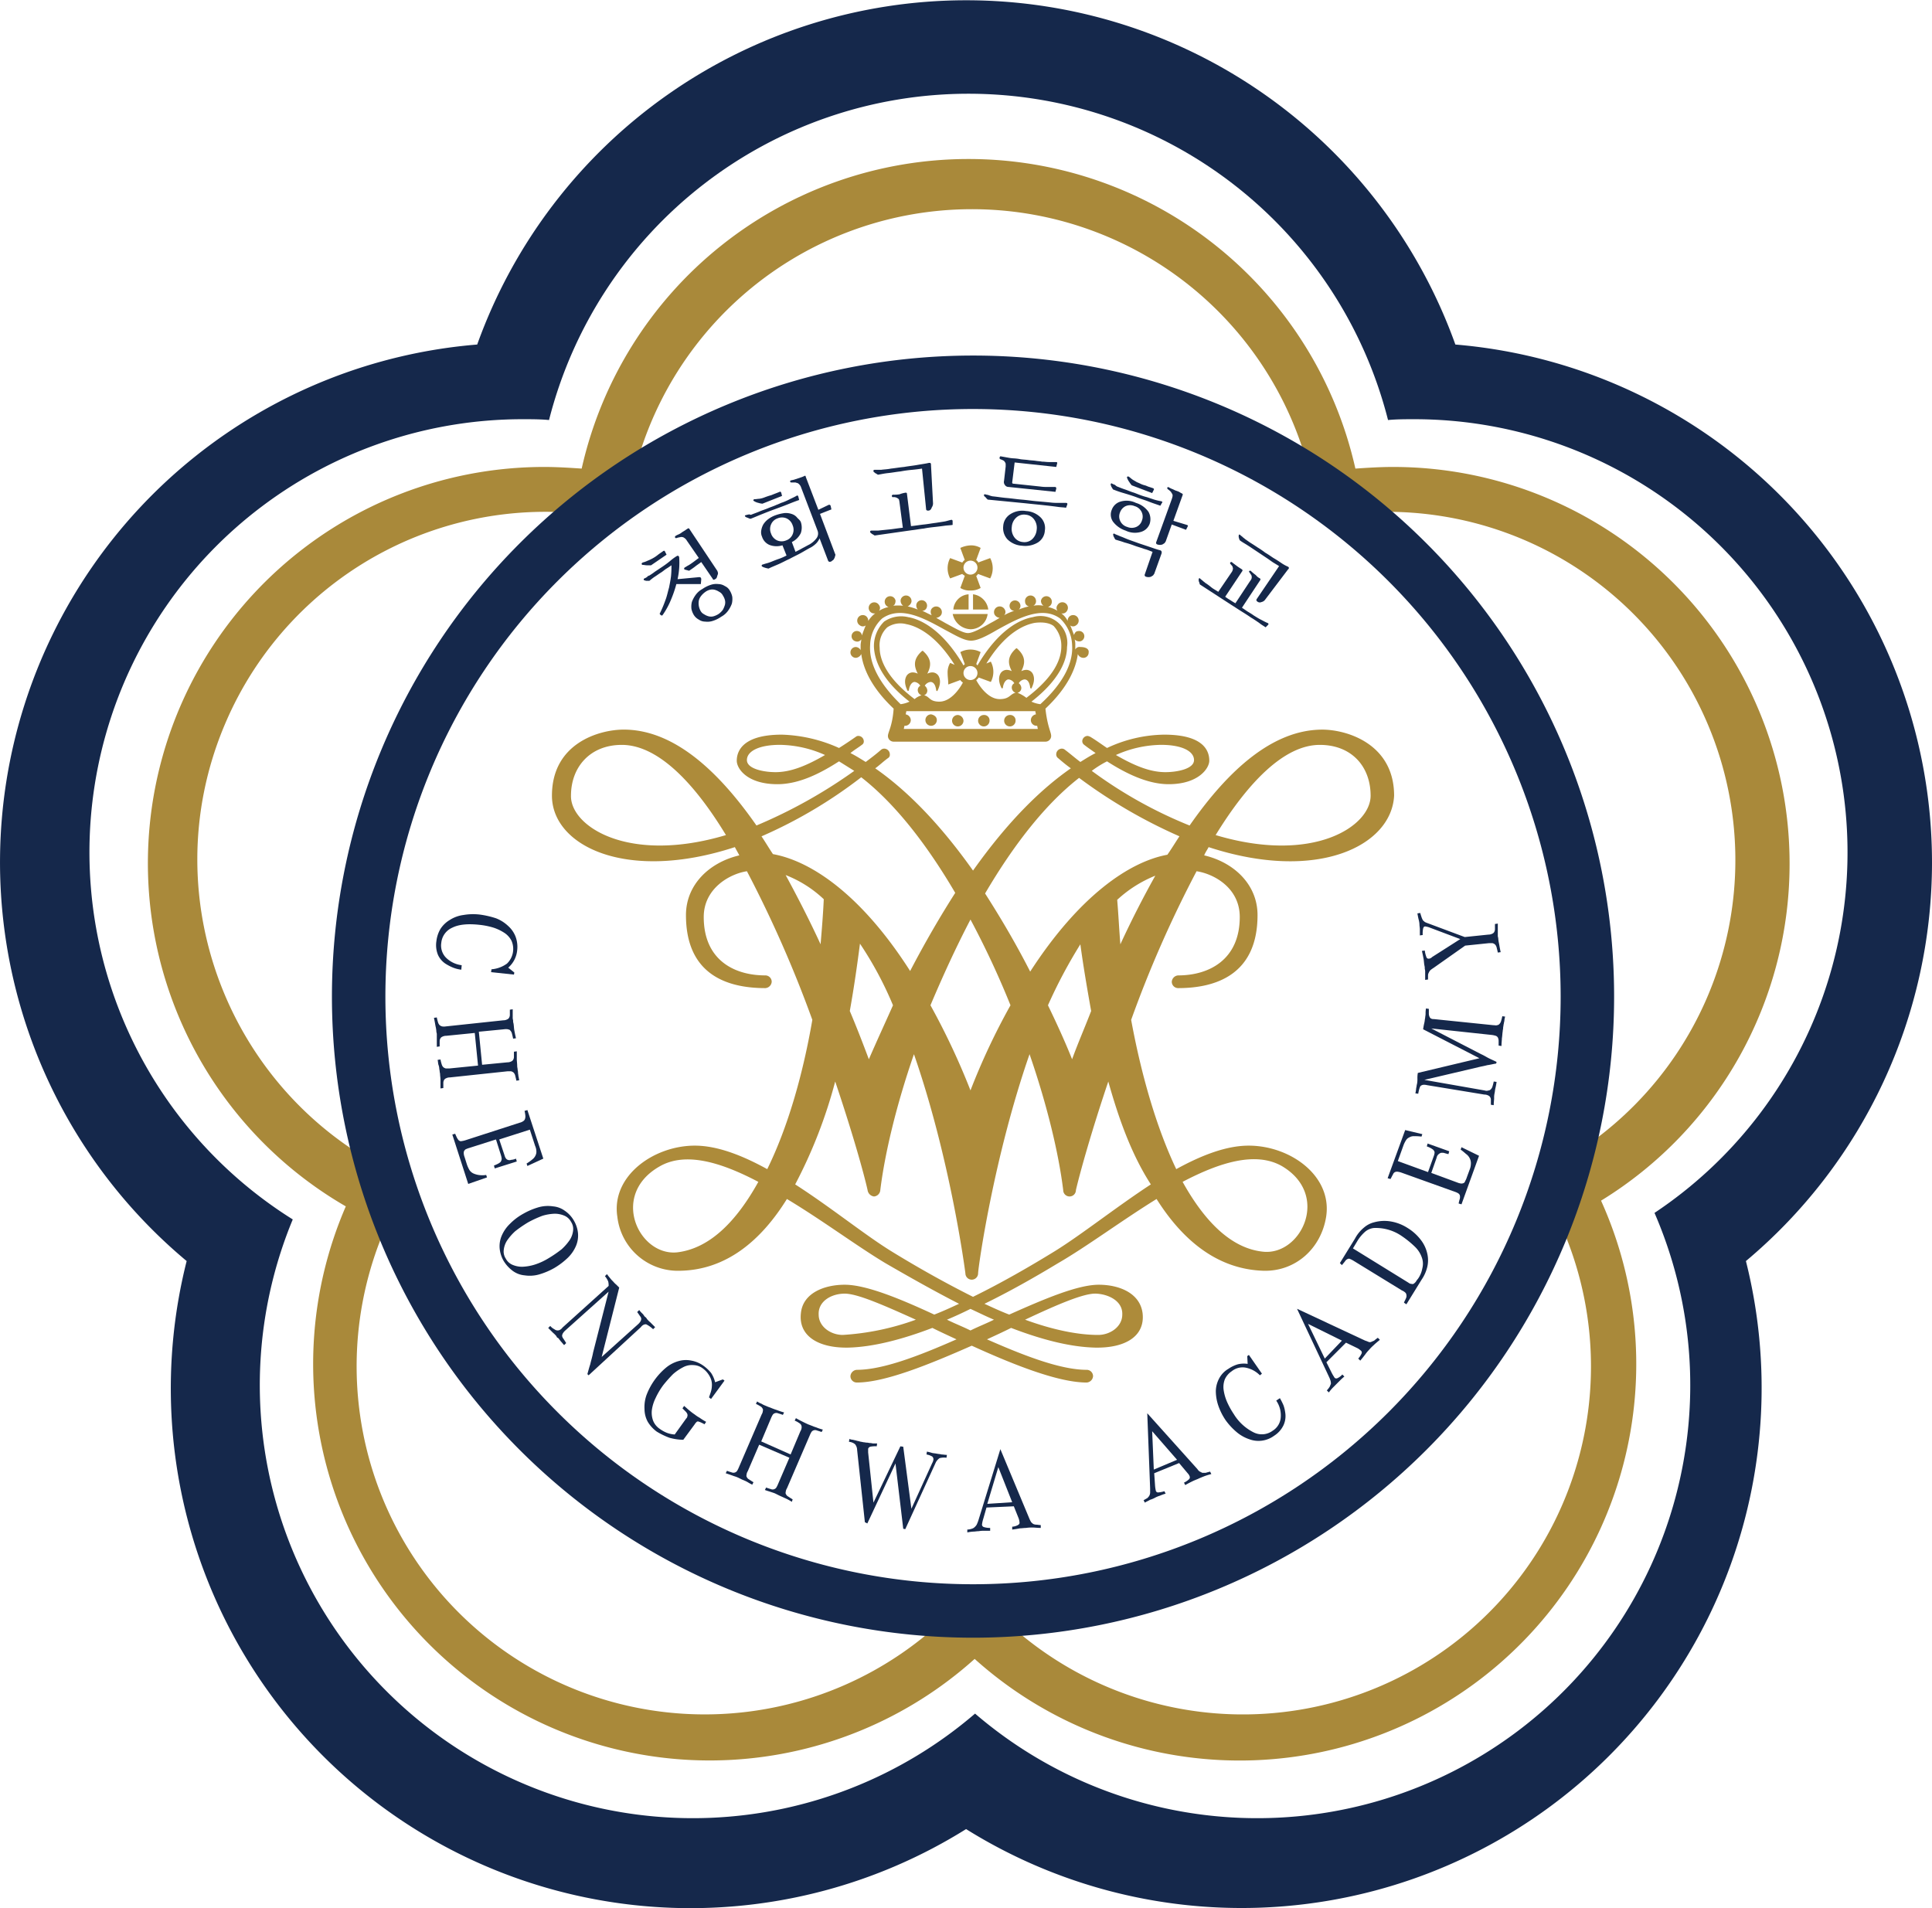 <svg xmlns="http://www.w3.org/2000/svg" xmlns:xlink="http://www.w3.org/1999/xlink" viewBox="0 0 473.441 467.61"><defs><clipPath id="clip-path"><rect x="135.251" y="133.655" width="206.379" height="205.151" style="fill:none"/></clipPath></defs><g id="레이어_2" data-name="레이어 2"><g id="레이어_1-2" data-name="레이어 1"><path d="M473.441,211.331a127.39,127.39,0,0,0-116.8-126.9,127.313,127.313,0,0,0-239.7,0,127.289,127.289,0,0,0-71.2,224.6,127.359,127.359,0,0,0,191,139.2,127.452,127.452,0,0,0,191.1-139.2A127.459,127.459,0,0,0,473.441,211.331Zm-68,85.9a106.109,106.109,0,0,1-166.5,122.7,106.121,106.121,0,0,1-167.2-121.1,106.136,106.136,0,0,1,56.3-196.1c2.2,0,4.4,0,6.5.2a106.062,106.062,0,0,1,205.6,0c2.1-.2,4.3-.2,6.5-.2a106.155,106.155,0,0,1,58.8,194.5Z" style="fill:#15284b;fill-rule:evenodd"/><path d="M438.541,211.631a97.156,97.156,0,0,0-97.1-97.2h-.1c-3.1,0-6.2.2-9.2.4a97.163,97.163,0,0,0-189.6,0c-3-.2-6.1-.4-9.1-.4a97.124,97.124,0,0,0-48.7,181.2,97.168,97.168,0,0,0,154.1,110.9,97.172,97.172,0,0,0,153.5-112.3,96.8,96.8,0,0,0,46.2-82.6Zm-62.6,76.5a85.287,85.287,0,0,1-137.3,100.8,85.3,85.3,0,0,1-138.1-99.6c-43.5-18.5-63.8-68.6-45.4-111.9a85.246,85.246,0,0,1,98.2-49.7,85.29,85.29,0,0,1,169.6-.6,85.341,85.341,0,0,1,53,161Z" style="fill:#a9893a;fill-rule:evenodd"/><path d="M395.541,244.231a157.1,157.1,0,1,1-157.1-157.1h0A157.054,157.054,0,0,1,395.541,244.231Zm-157.1-144a144,144,0,1,0,144,144A144.037,144.037,0,0,0,238.441,100.231Z" style="fill:#15284b;fill-rule:evenodd"/><g style="isolation:isolate"><path d="M159.541,138.531h-1c-.4,0-.7-.1-1-.1a.265.265,0,0,1-.3-.3q0-.15.3-.3a4.875,4.875,0,0,0,1.1-.4,9.744,9.744,0,0,0,1.1-.5,8.049,8.049,0,0,0,1.4-.9c.5-.4,1-.7,1.4-1,.2-.1.3-.1.4.1l.4.8Zm-.4,2.5c.3-.2.8-.5,1.3-.9l1.8-1.2a23.069,23.069,0,0,0,1.9-1.4,13.277,13.277,0,0,1,1.6-1.2c.2-.1.3-.2.5-.1a.52.52,0,0,1,.2.4,18.7,18.7,0,0,1-.4,5.3l5.3-.5c.4,0,.5.2.5.6l-.1,1.1h-6a28.444,28.444,0,0,1-1.3,3.8,18.989,18.989,0,0,1-2,3.7c-.1.1-.1.2-.2.2a.367.367,0,0,1-.3-.1c-.1,0-.1-.1-.2-.2a.187.187,0,0,1,0-.3,28.8,28.8,0,0,0,1.3-3.1c.4-1,.6-2.1.9-3.1.2-1,.4-2,.5-2.9a23.484,23.484,0,0,0,.1-2.6c-.3.2-.7.5-1.2.8s-.9.7-1.4,1-1,.7-1.5,1a14.7,14.7,0,0,0-1.3,1h-.6a.749.749,0,0,1-.5-.1c-.2,0-.3-.1-.3-.2s0-.2.2-.3a2.506,2.506,0,0,0,.7-.4C158.641,141.231,158.841,141.131,159.141,141.031Zm16.6-1.2c.1.1.1.3.2.5a1.268,1.268,0,0,1-.1.6c-.1.2-.1.4-.2.6a.781.781,0,0,1-.4.4c-.3.2-.5.2-.6-.1l-2.8-4.1c-.5.4-1,.7-1.5,1.1s-1,.7-1.4,1a.749.749,0,0,1-.5-.1c-.2,0-.3-.1-.5-.1-.2-.1-.3-.1-.3-.3,0-.1.1-.2.2-.3a2.186,2.186,0,0,0,.5-.3,5.736,5.736,0,0,0,.7-.4c.3-.2.6-.4,1-.7l1.2-.9-2.9-4.2a2.042,2.042,0,0,0-1-.9c-.2,0-.4-.1-.6,0a5.073,5.073,0,0,0-.9.2c-.2.1-.4,0-.4-.1-.1-.2,0-.3.1-.4a5.938,5.938,0,0,1,.8-.4,3.508,3.508,0,0,0,.8-.5c.3-.2.5-.3.8-.5a6.125,6.125,0,0,1,.6-.4.247.247,0,0,1,.4.1Zm3.1,4.9a4.714,4.714,0,0,1,.6,1.5,4.879,4.879,0,0,1-.1,1.7,7,7,0,0,1-.9,1.7,4.978,4.978,0,0,1-1.7,1.5,7.454,7.454,0,0,1-2,1,4.133,4.133,0,0,1-1.9.2,2.767,2.767,0,0,1-1.6-.5,3.179,3.179,0,0,1-1.2-1.1,4.714,4.714,0,0,1-.6-1.5,4.879,4.879,0,0,1,.1-1.7,7,7,0,0,1,.9-1.7,4.978,4.978,0,0,1,1.7-1.5,7.454,7.454,0,0,1,2-1,4.269,4.269,0,0,1,1.9-.2,3.022,3.022,0,0,1,1.6.5A2.545,2.545,0,0,1,178.841,144.731Zm-7.2,4.9a1.962,1.962,0,0,0,.9.9,3.7,3.7,0,0,0,1.1.5,2.437,2.437,0,0,0,1.2,0,4.878,4.878,0,0,0,1.3-.6,4.741,4.741,0,0,0,1-1,6.117,6.117,0,0,0,.5-1.2,2.437,2.437,0,0,0,0-1.2,3.7,3.7,0,0,0-.5-1.1,1.962,1.962,0,0,0-.9-.9,3.7,3.7,0,0,0-1.1-.5,2.438,2.438,0,0,0-1.2,0,3.379,3.379,0,0,0-1.2.6,4.741,4.741,0,0,0-1,1,2.7,2.7,0,0,0-.5,1.1,3.847,3.847,0,0,0,.4,2.4Z" style="fill:#15284b"/></g><g style="isolation:isolate"><path d="M184.341,126.031c.5-.2,1.1-.4,1.8-.7s1.4-.5,2.1-.8,1.4-.5,2-.8c.6-.2,1.1-.5,1.5-.6a14.167,14.167,0,0,0,1.8-.8c.6-.3,1.1-.5,1.6-.8.3-.2.4-.1.5.2l.2.8c-.9.3-1.9.7-2.9,1.1s-2.1.8-3.2,1.2-2.1.8-3.1,1.2-1.9.8-2.7,1.1a1.421,1.421,0,0,1-.6-.2c-.2-.1-.4-.1-.5-.2q-.3-.15-.3-.3c0-.1.1-.2.3-.2.2-.1.5-.1.8-.2C183.841,126.231,184.141,126.131,184.341,126.031Zm2.5-2.6a4.4,4.4,0,0,1-1-.2,3,3,0,0,1-1-.4c-.2-.1-.3-.2-.2-.3,0-.1.1-.2.3-.2.4,0,.8-.1,1.1-.1a5.274,5.274,0,0,0,1.2-.3,18.879,18.879,0,0,1,1.8-.6c.7-.3,1.3-.5,2-.8.2-.1.3,0,.4.2l.2.8Zm9.4,4.5a4.162,4.162,0,0,1,0,2.7,4.676,4.676,0,0,1-2.2,2.2l.9,2.4c.6-.3,1.2-.6,1.7-.9.6-.3,1.1-.6,1.7-.9a5.713,5.713,0,0,0,1.8-1.6,1.944,1.944,0,0,0,.2-1.8l-4-10.5a1.971,1.971,0,0,0-.8-1.1c-.2-.1-.4-.1-.6-.2h-.9c-.2,0-.4,0-.4-.2s0-.3.2-.3c.3-.1.5-.1.8-.2l.9-.3.9-.3a4.875,4.875,0,0,0,.7-.3c.2-.1.3,0,.3.2l3.1,8.1,2.5-1.2a.365.365,0,0,1,.5.2l.2.9-2.8,1.1,3.7,9.8a.446.446,0,0,1,0,.5,1.421,1.421,0,0,1-.2.6,1,1,0,0,1-.4.5c-.2.1-.3.3-.5.3a.445.445,0,0,1-.6-.2l-2.1-5.5a4.184,4.184,0,0,1-.8,1.2,6.42,6.42,0,0,1-1.3,1c-.8.4-1.6.9-2.5,1.4s-1.8.9-2.7,1.4c-.9.4-1.8.9-2.7,1.3s-1.7.7-2.5,1.1a5.732,5.732,0,0,1-1.4-.4q-.3-.15-.3-.3a.319.319,0,0,1,.3-.3c.3-.1.6-.2,1-.3a12.129,12.129,0,0,0,1.4-.5c.5-.2,1-.4,1.6-.6a14.167,14.167,0,0,0,1.8-.8l-1-2.5a4.854,4.854,0,0,1-3.2-.1,3.238,3.238,0,0,1-1.8-2,2.622,2.622,0,0,1-.2-1.5,4.424,4.424,0,0,1,.5-1.5,4.894,4.894,0,0,1,1.2-1.3,6.737,6.737,0,0,1,1.9-1,10.433,10.433,0,0,1,2.1-.5,4.416,4.416,0,0,1,1.7.2,2.871,2.871,0,0,1,1.3.8C195.541,127.131,196.041,127.431,196.241,127.931Zm-7.3,2.8a2.831,2.831,0,0,0,1.5,1.7,2.8,2.8,0,0,0,2.2,0,2.646,2.646,0,0,0,1.6-1.5,2.8,2.8,0,0,0,0-2.2,2.831,2.831,0,0,0-1.5-1.7,2.8,2.8,0,0,0-2.2,0,2.646,2.646,0,0,0-1.6,1.5A2.79,2.79,0,0,0,188.941,130.731Z" style="fill:#15284b"/></g><g style="isolation:isolate"><path d="M221.941,120.731c.2,0,.3.1.3.2l1,8c1.1-.1,2.2-.3,3.2-.4s2-.3,2.9-.4c.6-.1,1.3-.2,1.9-.3.7-.1,1.2-.3,1.7-.4.3-.1.5,0,.5.3v.9c-.5.1-1.1.1-1.9.2q-1.05.15-2.4.3c-.9.1-1.8.2-2.8.4-1,.1-1.9.3-2.9.4l-9.1,1.3c-.2-.1-.3-.2-.5-.3a1.38,1.38,0,0,1-.4-.3c-.2-.1-.2-.2-.2-.4,0-.1.1-.2.3-.2h1.6c.9-.1,1.9-.2,2.9-.3s2.1-.3,3.2-.4l-.8-6.1a3.536,3.536,0,0,0-.1-.6.52.52,0,0,0-.2-.4,2.186,2.186,0,0,0-.5-.3,1.719,1.719,0,0,0-.8-.1c-.1,0-.2,0-.2-.1-.1-.1-.1-.1-.1-.2s0-.1.1-.2.1-.1.2-.1a8.6,8.6,0,0,0,1.6-.1A6.579,6.579,0,0,1,221.941,120.731Zm5.5,4.4c-.3,0-.5-.1-.5-.4l-1-9.9q-.9.15-2.4.3a28.855,28.855,0,0,0-2.9.4c-1,.1-2,.3-3,.4s-1.8.3-2.5.4c-.2-.1-.3-.2-.5-.3a1.38,1.38,0,0,1-.4-.3c-.2-.1-.2-.2-.2-.4,0-.1.1-.2.3-.2h1.6c.6-.1,1.4-.1,2.4-.3,1-.1,2.1-.3,3.2-.4,1.1-.2,2.2-.3,3.3-.5s2-.3,2.8-.5c.2,0,.4,0,.4.1.1.1.1.2.1.4l.5,9.4a1.689,1.689,0,0,1-.3,1C228.141,124.931,227.841,125.131,227.441,125.131Z" style="fill:#15284b"/></g><g style="isolation:isolate"><path d="M243.241,121.631c1.1.1,2.2.3,3.4.4s2.5.3,3.7.4c1.3.1,2.5.3,3.7.4s2.3.2,3.3.3a12.75,12.75,0,0,0,2,.1h1.8c.3,0,.5.1.4.4l-.3.8c-.5-.1-1.2-.1-1.9-.2s-1.5-.2-2.4-.3-1.8-.2-2.8-.3-2-.2-2.9-.3l-9.2-.9-.4-.4c-.1-.2-.3-.3-.4-.4-.1-.2-.2-.3-.1-.4a.367.367,0,0,1,.3-.1c.2.1.5.1.8.2A5.388,5.388,0,0,0,243.241,121.631Zm4.8-3.4a.265.265,0,0,0,.3.3l6.6.7a10.283,10.283,0,0,0,1.8.1h1.7c.3,0,.4.1.4.4l-.2.8-11.5-1.2a1.05,1.05,0,0,1-.9-.5,1.163,1.163,0,0,1-.2-1l.4-3.5v-.6a.764.764,0,0,0-.2-.5.781.781,0,0,0-.4-.4,4.875,4.875,0,0,0-.7-.3c-.1,0-.1-.1-.2-.2v-.2c0-.1.1-.1.1-.2s.1-.1.2-.1c.6.1,1.1.2,1.7.3a9.971,9.971,0,0,0,1.6.2,10.4,10.4,0,0,1,1.5.2c.6.1,1.2.1,1.9.2.6.1,1.3.1,1.9.2s1.1.1,1.5.2c.6,0,1.1.1,1.7.1h1.7c.3,0,.4.1.3.4l-.2.8-10.2-1.1Zm8,11.8a3.69,3.69,0,0,1-1.7,2.9,5.977,5.977,0,0,1-3.9.8,5.508,5.508,0,0,1-3.6-1.6,4.128,4.128,0,0,1-1-3.2,3.69,3.69,0,0,1,1.7-2.9,5.431,5.431,0,0,1,3.9-.8,5.508,5.508,0,0,1,3.6,1.6A3.689,3.689,0,0,1,256.041,130.031Zm-8.1-.9a3.488,3.488,0,0,0,.6,2.5,2.845,2.845,0,0,0,2.1,1.2,2.783,2.783,0,0,0,2.3-.7,3.585,3.585,0,0,0,1.1-2.3,3.488,3.488,0,0,0-.6-2.5,2.845,2.845,0,0,0-2.1-1.2,2.783,2.783,0,0,0-2.3.7A3.36,3.36,0,0,0,247.941,129.131Z" style="fill:#15284b"/></g><g style="isolation:isolate"><path d="M274.041,119.331c.5.2,1,.4,1.6.6s1.3.5,1.9.7c.7.2,1.3.5,1.9.7a14.242,14.242,0,0,0,1.6.5l1.8.6a13.636,13.636,0,0,0,1.7.4c.3.1.4.2.2.4l-.4.7c-.8-.3-1.8-.6-2.8-1s-2.1-.7-3.1-1.1c-1.1-.4-2.1-.7-3.1-1a25.578,25.578,0,0,1-2.6-.9c-.1-.2-.2-.3-.3-.5s-.2-.3-.2-.5c-.1-.2-.1-.3,0-.4a.188.188,0,0,1,.3,0,4.875,4.875,0,0,0,.7.3A1.769,1.769,0,0,0,274.041,119.331Zm7.7,9a3.217,3.217,0,0,1-2.1,2,5.177,5.177,0,0,1-3.8-.3,6.362,6.362,0,0,1-3.1-2.2,3.008,3.008,0,0,1-.3-2.9,3.217,3.217,0,0,1,2.1-2,5.177,5.177,0,0,1,3.8.3,5.792,5.792,0,0,1,3.1,2.2A3.666,3.666,0,0,1,281.741,128.331Zm.7,6.9c-.6-.2-1.2-.5-2-.7-.8-.3-1.6-.5-2.4-.8a24.13,24.13,0,0,0-2.5-.8c-.8-.3-1.6-.5-2.2-.7a2.186,2.186,0,0,1-.3-.5c-.1-.2-.2-.3-.2-.5-.1-.2-.1-.3,0-.4a.187.187,0,0,1,.3,0,4.875,4.875,0,0,0,.7.3c.2.1.5.2.7.3.6.2,1.2.5,2,.8s1.7.6,2.5.9l2.7.9c.9.3,1.7.6,2.5.8.4.1.5.4.4.8l-1.8,5c-.1.1-.2.3-.3.4-.2.1-.3.2-.5.3a1.85,1.85,0,0,1-1.2,0,.419.419,0,0,1-.3-.6Zm-8-9.6a2.57,2.57,0,0,0,.1,2.1,2.693,2.693,0,0,0,1.7,1.4,2.8,2.8,0,0,0,2.2,0,2.505,2.505,0,0,0,1.4-1.6,2.57,2.57,0,0,0-.1-2.1,2.693,2.693,0,0,0-1.7-1.4,2.8,2.8,0,0,0-2.2,0A2.73,2.73,0,0,0,274.441,125.631Zm2.9-6.7a5.547,5.547,0,0,1-.6-.8,4.053,4.053,0,0,1-.5-.9c-.1-.2-.1-.3,0-.4s.2-.1.4,0c.3.2.6.5.9.7s.7.4,1,.6c.2.1.5.2.9.4a4.875,4.875,0,0,0,1.1.4c.4.1.7.3,1.1.4l.9.3c.2.1.3.2.2.4l-.4.8Zm12.3,2c.2.1.2.2.2.3l-2.3,6.4,3.3,1c.3.1.3.2.2.4l-.4.8-3.5-1.3-1.5,4.2c-.1.1-.2.3-.3.4-.2.1-.3.2-.5.3a1.85,1.85,0,0,1-1.2,0,.419.419,0,0,1-.3-.6l3.8-10.5c.2-.6.3-1,.1-1.3-.1-.2-.2-.3-.3-.5a4.349,4.349,0,0,0-.7-.6.4.4,0,0,1-.2-.4c.1-.2.2-.2.4-.1a5.938,5.938,0,0,0,.8.4c.3.1.6.3.9.4a6.89,6.89,0,0,1,.8.3A5.736,5.736,0,0,0,289.641,120.931Z" style="fill:#15284b"/></g><g style="isolation:isolate"><path d="M308.741,141.731c.1.1.2.2.1.4l-4.5,6.8c.5.3,1,.7,1.5,1s1,.6,1.4.9c.5.3,1.1.7,1.7,1s1.1.6,1.6.8c.3.1.4.3.2.5l-.6.6c-.4-.3-1-.6-1.6-1.1-.6-.4-1.3-.9-2-1.3-.7-.5-1.5-1-2.3-1.5s-1.7-1.1-2.5-1.6l-7.7-5c-.1-.2-.1-.4-.2-.6a1.087,1.087,0,0,1-.1-.5c0-.2,0-.3.1-.4s.2,0,.3.1c.2.2.4.3.6.5s.4.3.6.5a14.309,14.309,0,0,1,1.5,1.1c.5.4,1.1.7,1.7,1.1l3.2-4.7a1.854,1.854,0,0,0,.4-1c0-.2-.1-.3-.1-.5a7.365,7.365,0,0,0-.5-.6.31.31,0,0,1-.1-.2c0-.1,0-.2.1-.2,0-.1.1-.1.2-.1s.2,0,.2.1l1.2.9c.4.3.9.6,1.2.8.1.1.2.2.1.4l-4.2,6.3a8.342,8.342,0,0,0,1.2.8,14.8,14.8,0,0,0,1.3.8l3.5-5.3a6.125,6.125,0,0,0,.4-.6,1.3,1.3,0,0,0,0-1,5.923,5.923,0,0,1-.4-.6c-.2-.2-.2-.3-.1-.4a.3.3,0,0,1,.4,0,10.592,10.592,0,0,0,1.2,1A2.723,2.723,0,0,0,308.741,141.731Zm-.6,5.7c-.3-.2-.3-.4-.2-.6l5.5-8.1c-.3-.2-.8-.5-1.3-.8s-1-.7-1.6-1.1l-1.8-1.2-1.8-1.2c-.6-.4-1.2-.8-1.7-1.1s-1-.6-1.4-.9c-.1-.2-.2-.3-.2-.5a1.087,1.087,0,0,1-.1-.5c0-.2,0-.3.1-.4s.2,0,.3.1c.2.2.4.3.6.5s.4.3.6.5c.3.2.7.5,1.3.9.5.3,1.1.7,1.7,1.1a21.414,21.414,0,0,1,1.9,1.3c.7.4,1.4.9,2,1.3.7.4,1.3.8,1.9,1.2a8.938,8.938,0,0,0,1.6.9q.3.15.3.3a.4.4,0,0,1-.2.4l-5.6,7.4a1.456,1.456,0,0,1-.9.6A.92.92,0,0,1,308.141,147.431Z" style="fill:#15284b"/></g><g style="isolation:isolate"><path d="M113.041,237.631a8.3,8.3,0,0,1-2-.5,11.938,11.938,0,0,1-1.6-.8,5.122,5.122,0,0,1-2.1-2.3,6.3,6.3,0,0,1-.4-3.4,7.611,7.611,0,0,1,1-3,6.935,6.935,0,0,1,2.3-2.2,8.093,8.093,0,0,1,3.3-1.2,13.911,13.911,0,0,1,4.1-.1,22.291,22.291,0,0,1,3.9.9,9.067,9.067,0,0,1,3,1.9,6.765,6.765,0,0,1,1.8,2.6,7.168,7.168,0,0,1,.4,3.3,6.439,6.439,0,0,1-2.2,4.3l1.5,1.2-.1.5-5.6-.6.1-.7a7.39,7.39,0,0,0,3.8-1.4,4.986,4.986,0,0,0,1.1-5.6,5.1,5.1,0,0,0-1.7-1.9,11.256,11.256,0,0,0-2.7-1.3,18.069,18.069,0,0,0-3.5-.7c-2.8-.3-5-.1-6.6.7a4.52,4.52,0,0,0-2.7,3.7,4.26,4.26,0,0,0,1.1,3.6,6.556,6.556,0,0,0,3.9,1.9Z" style="fill:#15284b"/></g><g style="isolation:isolate"><path d="M118.141,260.931l6.2-.6a2,2,0,0,0,.9-.2,1,1,0,0,0,.5-.4,1.445,1.445,0,0,0,.2-.7v-1.3l.7-.1v1.9c0,.5.1,1.1.1,1.7,0,.3.1.6.1.8s.1.5.1.8.1.6.1.9c.1.3.1.6.2,1l-.7.1c-.1-.5-.2-.9-.3-1.3a1.612,1.612,0,0,0-.4-.7,1.628,1.628,0,0,0-.6-.3h-.9l-14.1,1.5a2,2,0,0,0-.9.2,1,1,0,0,0-.5.4,1.445,1.445,0,0,0-.2.7v1.3l-.7.1v-2.1c0-.5-.1-1-.1-1.4,0-.2-.1-.5-.1-.7s-.1-.5-.1-.7a2.92,2.92,0,0,0-.2-.9c-.1-.3-.1-.8-.2-1.2l.7-.1a10.378,10.378,0,0,0,.3,1.2,1.612,1.612,0,0,0,.4.7,1.628,1.628,0,0,0,.6.3h.9l7-.7-.8-8-7,.7a2,2,0,0,0-.9.2,1,1,0,0,0-.5.4,1.445,1.445,0,0,0-.2.7v1.3l-.7.1v-2.9a1.7,1.7,0,0,0-.1-.7,6.753,6.753,0,0,0-.2-1.4c-.1-.5-.2-1.2-.4-2.1l.7-.1a10.378,10.378,0,0,0,.3,1.2,1.612,1.612,0,0,0,.4.7,1.628,1.628,0,0,0,.6.3,2.719,2.719,0,0,0,.9,0l14.1-1.5a2,2,0,0,0,.9-.2,1,1,0,0,0,.5-.4,1.445,1.445,0,0,0,.2-.7v-1.3l.7-.1v1.9a2.2,2.2,0,0,0,.1.8,2.2,2.2,0,0,0,.1.8c.1.6.1,1.2.2,1.7s.2,1.1.4,1.9l-.7.1c-.1-.5-.2-.9-.3-1.3a1.612,1.612,0,0,0-.4-.7c-.1-.2-.3-.2-.6-.3a2.719,2.719,0,0,0-.9,0l-6.2.6Z" style="fill:#15284b"/></g><g style="isolation:isolate"><path d="M114.741,290.131l-3.9-12.1.7-.2c.2.5.4.9.5,1.1.2.3.3.5.5.6a.661.661,0,0,0,.6.1,5.073,5.073,0,0,0,.9-.2l13.3-4.3a2.471,2.471,0,0,0,.9-.4,1,1,0,0,0,.4-.5,1.949,1.949,0,0,0,.1-.8,7.385,7.385,0,0,0-.2-1.2l.7-.2,3.9,11.9-3.9,1.8-.2-.6a10.443,10.443,0,0,0,1.4-1,2.539,2.539,0,0,0,.8-1,1.978,1.978,0,0,0,.2-1,3.452,3.452,0,0,0-.3-1.3l-1.3-4-7.5,2.4,1.3,3.9a2.389,2.389,0,0,0,.3.7,1,1,0,0,0,.5.4,1.1,1.1,0,0,0,.8,0,3.457,3.457,0,0,0,1.2-.3l.2.7-5.4,1.7-.2-.7a11.731,11.731,0,0,0,1.1-.5c.3-.2.5-.3.6-.5a1.445,1.445,0,0,0,.2-.7,5.073,5.073,0,0,0-.2-.9l-1.2-3.8-6.6,2.1a6.89,6.89,0,0,0-.8.3c-.2.1-.3.3-.4.4a1.268,1.268,0,0,0-.1.6,2.92,2.92,0,0,0,.2.9l.6,1.9a8.1,8.1,0,0,0,.6,1.3,2.361,2.361,0,0,0,.9.8,4.951,4.951,0,0,0,1.3.4,6.017,6.017,0,0,0,1.9,0l.2.6Z" style="fill:#15284b"/></g><g style="isolation:isolate"><path d="M135.841,310.731a17.207,17.207,0,0,1-3.8,1.6,8.388,8.388,0,0,1-3.5.2,5.692,5.692,0,0,1-2.9-1.1,8.526,8.526,0,0,1-2.2-2.4,7.512,7.512,0,0,1-1-3.1,6.546,6.546,0,0,1,.5-3.1,8.9,8.9,0,0,1,2-2.9,14.306,14.306,0,0,1,3.3-2.5,17.207,17.207,0,0,1,3.8-1.6,8.388,8.388,0,0,1,3.5-.2,5.692,5.692,0,0,1,2.9,1.1,7.279,7.279,0,0,1,2.2,2.4,7.512,7.512,0,0,1,1,3.1,6.546,6.546,0,0,1-.5,3.1,8.9,8.9,0,0,1-2,2.9A17.806,17.806,0,0,1,135.841,310.731Zm-6.4-11.2a29.54,29.54,0,0,0-3.2,2.2,13.063,13.063,0,0,0-2,2.3,5.3,5.3,0,0,0-.8,2.3,3.144,3.144,0,0,0,.5,2.1,3.318,3.318,0,0,0,1.6,1.5,6.042,6.042,0,0,0,2.4.5,11.728,11.728,0,0,0,3-.5,15.343,15.343,0,0,0,3.5-1.6,29.54,29.54,0,0,0,3.2-2.2,13.063,13.063,0,0,0,2-2.3,5.3,5.3,0,0,0,.8-2.3,3.144,3.144,0,0,0-.5-2.1,3.318,3.318,0,0,0-1.6-1.5,6.042,6.042,0,0,0-2.4-.5,11.728,11.728,0,0,0-3,.5A25.968,25.968,0,0,0,129.441,299.531Z" style="fill:#15284b"/></g><g style="isolation:isolate"><path d="M143.941,336.731c.2-.7.4-1.5.7-2.4.2-.9.5-1.8.7-2.9l3.8-14.9-10.6,9.5a3.191,3.191,0,0,0-.6.7,1.421,1.421,0,0,0-.2.6,1.329,1.329,0,0,0,.3.7c.2.3.4.6.7,1.1l-.5.5c-.3-.3-.5-.6-.7-.8s-.3-.4-.5-.6a.781.781,0,0,0-.4-.4c-.2-.1-.2-.2-.3-.4a6.034,6.034,0,0,0-.8-.8l-1.2-1.2.5-.5a3.139,3.139,0,0,0,1,.8,1.329,1.329,0,0,0,.7.3,1.268,1.268,0,0,0,.6-.1,1.874,1.874,0,0,0,.7-.6l11.3-10.2a3.75,3.75,0,0,0-.1-1.1,5.051,5.051,0,0,0-.8-1.3l.5-.5a9.685,9.685,0,0,0,.7.9,6.47,6.47,0,0,0,.8.9,5.928,5.928,0,0,0,.8.8l.7.7-4.3,17,8.9-8a3.191,3.191,0,0,0,.6-.7,1.421,1.421,0,0,0,.2-.6,1.08,1.08,0,0,0-.3-.7c-.2-.3-.4-.6-.7-1l.5-.5a5.716,5.716,0,0,0,.7.8,2.651,2.651,0,0,1,.5.6c.1.2.3.3.4.4a1.38,1.38,0,0,1,.3.4,6.034,6.034,0,0,0,.8.8l1.2,1.2-.5.5a6.714,6.714,0,0,0-1.7-1.2,1.268,1.268,0,0,0-.6.1,1.874,1.874,0,0,0-.7.6l-12.8,11.8Z" style="fill:#15284b"/></g><g style="isolation:isolate"><path d="M174.241,342.831l-.5-.4c.2-.6.4-1.1.5-1.5a5.019,5.019,0,0,0,.2-1.2,4.181,4.181,0,0,0-.5-2.4,5.806,5.806,0,0,0-1.6-1.9,3.99,3.99,0,0,0-2.4-.9,4.508,4.508,0,0,0-2.5.5,12.306,12.306,0,0,0-2.5,1.7,32.732,32.732,0,0,0-2.4,2.7,17.928,17.928,0,0,0-1.9,3.2,9.528,9.528,0,0,0-.9,2.9,5.66,5.66,0,0,0,.3,2.6,4.331,4.331,0,0,0,1.6,2,8.107,8.107,0,0,0,1.8,1,6.456,6.456,0,0,0,1.9.4l2.8-3.9a.864.864,0,0,0,.3-.6c.1-.2,0-.4,0-.5a2.092,2.092,0,0,0-.4-.6l-.8-.8.4-.6c.6.5,1,.9,1.4,1.2a12.491,12.491,0,0,0,1.2.9,8.342,8.342,0,0,0,1.2.8,15.768,15.768,0,0,0,1.6,1l-.4.6a9.25,9.25,0,0,0-1-.5,3.933,3.933,0,0,0-.6-.2.52.52,0,0,0-.4.2,2.181,2.181,0,0,0-.4.5l-2.8,3.8a13.318,13.318,0,0,1-3.4-.5,17.723,17.723,0,0,1-3.1-1.5,8.291,8.291,0,0,1-2.2-2.4,6.5,6.5,0,0,1-.8-3.1,8.745,8.745,0,0,1,.5-3.5,16.314,16.314,0,0,1,4.8-6.7,8.36,8.36,0,0,1,3.1-1.6,6.546,6.546,0,0,1,3.1-.1,7.237,7.237,0,0,1,3,1.3,9.763,9.763,0,0,1,1.8,1.7,6.953,6.953,0,0,1,1,2.3l1.9-.7.4.3Z" style="fill:#15284b"/></g><g style="isolation:isolate"><path d="M193.741,356.431l2.4-5.7a1.9,1.9,0,0,0,.3-.9,1.268,1.268,0,0,0-.1-.6,1.205,1.205,0,0,0-.5-.5,5.422,5.422,0,0,0-1.1-.6l.3-.6c.7.4,1.3.7,1.7.9s1,.5,1.5.7c.3.1.5.2.8.3a6.89,6.89,0,0,0,.8.3c.3.1.5.2.8.3s.6.2,1,.3l-.3.6c-.5-.2-.9-.3-1.2-.4a1.1,1.1,0,0,0-.8,0,1,1,0,0,0-.5.4,5.938,5.938,0,0,0-.4.8l-5.6,13a1.9,1.9,0,0,0-.3.9.661.661,0,0,0,.1.6,1.205,1.205,0,0,0,.5.5c.3.2.6.4,1.1.7l-.2.6a12,12,0,0,0-1.9-1c-.4-.2-.9-.4-1.3-.6l-.6-.3a4.875,4.875,0,0,0-.7-.3l-.9-.3c-.3-.1-.7-.2-1.2-.4l.3-.6c.5.2.9.3,1.2.4a1.1,1.1,0,0,0,.8,0,1,1,0,0,0,.5-.4,5.938,5.938,0,0,0,.4-.8l2.8-6.5-7.4-3.2-2.8,6.5a1.9,1.9,0,0,0-.3.9.661.661,0,0,0,.1.6,1.205,1.205,0,0,0,.5.5c.3.2.6.4,1.1.7l-.3.6a10.908,10.908,0,0,1-1.1-.6,5.9,5.9,0,0,0-.8-.4c-.2-.1-.5-.2-.7-.3l-.6-.3a6.943,6.943,0,0,0-1.3-.5c-.5-.2-1.1-.4-2-.7l.3-.6c.5.2.9.3,1.2.4a1.1,1.1,0,0,0,.8,0,1,1,0,0,0,.5-.4,5.938,5.938,0,0,0,.4-.8l5.6-13a1.9,1.9,0,0,0,.3-.9.661.661,0,0,0-.1-.6,1.205,1.205,0,0,0-.5-.5,9.054,9.054,0,0,0-1.1-.6l.3-.6a4.053,4.053,0,0,0,.9.5c.3.1.5.3.8.4.2.1.5.2.7.3a6.89,6.89,0,0,0,.8.3,16.59,16.59,0,0,0,1.6.6,18.879,18.879,0,0,0,1.8.6l-.3.6c-.5-.2-.9-.3-1.2-.4a1.1,1.1,0,0,0-.8,0,1,1,0,0,0-.5.4,5.938,5.938,0,0,0-.4.8l-2.4,5.7Z" style="fill:#15284b"/></g><g style="isolation:isolate"><path d="M211.941,373.031l-1.9-17.7a2.289,2.289,0,0,0-.5-1.4,2.618,2.618,0,0,0-1.5-.6l.1-.7a2.92,2.92,0,0,0,.9.2c.3.1.5.1.8.2s.5.1.8.2.6.1.9.2c.3,0,.6.1.9.1s.5.1.8.1.5.1.8.1h.9l-.1.7a6.219,6.219,0,0,0-1.6.1.821.821,0,0,0-.5.5v.9l1.3,12.3,6.6-13.8.7.1,2,15.2,5.1-11.2a2.3,2.3,0,0,0,.3-.9.908.908,0,0,0-.3-.7,4.169,4.169,0,0,0-1.4-.5l.1-.7a10.378,10.378,0,0,1,1.2.3c.3.1.7.1,1.2.2s.9.1,1.2.2c.4,0,.8.1,1.3.1l-.1.7a4.25,4.25,0,0,0-1.7.1,3,3,0,0,0-.9,1l-7.5,16.4-.5-.1-1.9-16-6.9,14.7Z" style="fill:#15284b"/></g><g style="isolation:isolate"><path d="M241.741,369.431l-.8,2.8a6.964,6.964,0,0,0-.3,1.4.634.634,0,0,0,.5.6,4.872,4.872,0,0,0,1.5.2v.7h-1.5a6.151,6.151,0,0,0-1.3.1c-.5,0-.9.1-1.3.1a10.4,10.4,0,0,0-1.5.2v-.7a3.6,3.6,0,0,0,1.1-.2,1.612,1.612,0,0,0,.7-.4,2.651,2.651,0,0,0,.5-.6,10.375,10.375,0,0,0,.4-1l5.4-17.5,7.1,17a5.938,5.938,0,0,0,.4.8c.1.2.3.3.5.5a1.884,1.884,0,0,0,.8.2c.3,0,.7.1,1.1.1v.7c-.8,0-1.5-.1-2-.1a9.151,9.151,0,0,0-1.6.1c-.5,0-1.1.1-1.5.1-.5.1-1.1.2-1.9.3v-.7a3.355,3.355,0,0,0,1.4-.4c.3-.2.4-.3.4-.6a4.4,4.4,0,0,0-.2-1l-1.2-3Zm6.3-1.3-3.4-8.6-2.7,9Z" style="fill:#15284b"/></g><g style="isolation:isolate"><path d="M282.841,361.031l.2,2.9a8.794,8.794,0,0,0,.2,1.4.548.548,0,0,0,.6.4,6.356,6.356,0,0,0,1.5-.3l.3.6a10.865,10.865,0,0,0-1.4.5,6.117,6.117,0,0,0-1.2.5,6.117,6.117,0,0,1-1.2.5c-.3.2-.8.4-1.3.7l-.3-.6c.4-.2.7-.4.9-.5a2.651,2.651,0,0,0,.5-.6,1.854,1.854,0,0,0,.2-.7v-1.1l-.7-18.4,12.3,13.7a1.7,1.7,0,0,0,.6.6l.6.3h.8c.3-.1.7-.2,1.1-.3l.3.6a14.5,14.5,0,0,0-1.9.6c-.5.2-1,.4-1.4.6-.5.2-1,.4-1.4.6s-1,.5-1.7.9l-.3-.6a4.824,4.824,0,0,0,1.2-.8.663.663,0,0,0,.2-.7,2.177,2.177,0,0,0-.5-.8l-2.1-2.5Zm5.6-3.3-6.1-7,.4,9.4Z" style="fill:#15284b"/></g><g style="isolation:isolate"><path d="M313.641,342.631a14.96,14.96,0,0,1,.9,1.8,8.469,8.469,0,0,1,.4,1.7,5.359,5.359,0,0,1-.4,3.1,6.212,6.212,0,0,1-2.3,2.6,6.46,6.46,0,0,1-6,.9,9.562,9.562,0,0,1-3.1-1.7,16.26,16.26,0,0,1-2.8-3,15.144,15.144,0,0,1-1.8-3.6,11.2,11.2,0,0,1-.6-3.5,6.806,6.806,0,0,1,.8-3.1,5.894,5.894,0,0,1,2.3-2.4,8.045,8.045,0,0,1,2.3-1.1,6.381,6.381,0,0,1,2.4-.1l-.1-1.9.4-.3,3.2,4.6-.5.4a6.685,6.685,0,0,0-3.6-1.9,4.211,4.211,0,0,0-3.3.9,4.7,4.7,0,0,0-1.7,2,5.242,5.242,0,0,0-.3,2.5,11.515,11.515,0,0,0,.8,2.9,19.377,19.377,0,0,0,1.7,3.1,11.926,11.926,0,0,0,4.9,4.5,4.453,4.453,0,0,0,4.6-.4,4.184,4.184,0,0,0,2-3.2,6.351,6.351,0,0,0-1.1-4.2Z" style="fill:#15284b"/></g><g style="isolation:isolate"><path d="M325.041,333.831l1.3,2.6c.3.6.6,1,.7,1.2a.616.616,0,0,0,.7.1,3.641,3.641,0,0,0,1.2-.9l.5.5a12.036,12.036,0,0,0-1.1,1l-.9.9-.9.9a10.627,10.627,0,0,0-.9,1.1l-.5-.5a5.5,5.5,0,0,0,.7-.9c.1-.2.2-.5.3-.7a2.485,2.485,0,0,0-.1-.8,6.9,6.9,0,0,0-.4-1l-7.8-16.6,16.7,7.8a6.89,6.89,0,0,1,.8.3.854.854,0,0,0,.7,0c.2-.1.5-.2.7-.3a9.685,9.685,0,0,1,.9-.7l.5.5c-.6.5-1.1.9-1.5,1.3a11.408,11.408,0,0,0-1.1,1.1,10.592,10.592,0,0,0-1,1.2q-.45.6-1.2,1.5l-.5-.5a4.878,4.878,0,0,0,.8-1.2.592.592,0,0,0-.1-.7,5.547,5.547,0,0,0-.8-.6l-2.9-1.4Zm3.8-5.3-8.3-4.1,4.1,8.5Z" style="fill:#15284b"/></g><g style="isolation:isolate"><path d="M328.341,309.531l3.7-6a8.877,8.877,0,0,1,2.2-2.7,6,6,0,0,1,2.5-1.3,9.408,9.408,0,0,1,4.1-.2,10.953,10.953,0,0,1,4.1,1.6,11.839,11.839,0,0,1,3.3,3,8.529,8.529,0,0,1,1.6,3.7,7.1,7.1,0,0,1-.1,2.9,9.342,9.342,0,0,1-1.4,3.1l-3.7,6-.6-.4c.2-.5.4-.8.5-1.1a1.185,1.185,0,0,0,.1-.8.864.864,0,0,0-.3-.6,2.768,2.768,0,0,0-.8-.5l-11.9-7.3a5.9,5.9,0,0,0-.8-.4.637.637,0,0,0-.6,0,1.333,1.333,0,0,0-.6.5c-.2.3-.5.6-.8,1Zm16.8,4.8a1.329,1.329,0,0,0,.7.3c.2,0,.4.1.5,0a1.756,1.756,0,0,0,.5-.4c.2-.2.3-.5.6-.8a6.346,6.346,0,0,0,1.1-2.6,4.483,4.483,0,0,0,0-2.3,6.721,6.721,0,0,0-1.7-2.9,23.9,23.9,0,0,0-3.3-2.7,11.176,11.176,0,0,0-6.9-2,3.981,3.981,0,0,0-2.1.9,9.779,9.779,0,0,0-1.8,2.1l-1.2,2Z" style="fill:#15284b"/></g><g style="isolation:isolate"><path d="M362.441,283.231l-4.3,11.9-.7-.2a10.378,10.378,0,0,1,.3-1.2,2.134,2.134,0,0,0,0-.8,1,1,0,0,0-.4-.5,3.919,3.919,0,0,0-.9-.4l-13.1-4.7a5.073,5.073,0,0,0-.9-.2,1.268,1.268,0,0,0-.6.1,1.024,1.024,0,0,0-.5.6c-.2.3-.3.6-.6,1.1l-.7-.2,4.3-11.8,4.2,1-.2.6a12.134,12.134,0,0,0-1.8-.1,2.133,2.133,0,0,0-1.2.3,1.779,1.779,0,0,0-.8.7,6.658,6.658,0,0,0-.6,1.2l-1.4,3.9,7.4,2.7,1.4-3.9a3.091,3.091,0,0,0,.2-.8.735.735,0,0,0-.2-.6c-.1-.2-.3-.3-.6-.5a5.821,5.821,0,0,0-1.1-.5l.2-.7,5.3,1.9-.2.7c-.4-.1-.8-.2-1.1-.3a2.134,2.134,0,0,0-.8,0,2.092,2.092,0,0,0-.6.4,1.506,1.506,0,0,0-.4.8l-1.3,3.7,6.5,2.4a3.091,3.091,0,0,0,.8.2,1.268,1.268,0,0,0,.6-.1.7.7,0,0,0,.4-.5,3.919,3.919,0,0,0,.4-.9l.7-1.9a3.926,3.926,0,0,0,.3-1.4,2.537,2.537,0,0,0-.2-1.2,2.836,2.836,0,0,0-.8-1.1c-.4-.3-.9-.8-1.5-1.2l.2-.6Z" style="fill:#15284b"/></g><g style="isolation:isolate"><path d="M363.841,267.231a1.352,1.352,0,0,0,.9,0,.864.864,0,0,0,.6-.3,1.612,1.612,0,0,0,.4-.7,10.378,10.378,0,0,0,.3-1.2l.7.1a15.693,15.693,0,0,1-.3,1.6c-.1.4-.1.8-.2,1.2a4.869,4.869,0,0,0-.1,1.2c0,.4-.1,1-.1,1.7l-.7-.1v-1.2a1.165,1.165,0,0,0-.2-.7,1,1,0,0,0-.5-.4,2,2,0,0,0-.9-.2l-14-2.3a3.445,3.445,0,0,0-.9-.1,1.421,1.421,0,0,0-.6.2c-.2.1-.3.4-.4.7a8.571,8.571,0,0,0-.3,1.3l-.7-.1a8.317,8.317,0,0,0,.2-1.3c.1-.3.1-.7.2-1a6.151,6.151,0,0,0,.1-1.3,7.084,7.084,0,0,1,.1-1.4l15.1-3.6-13.8-7.1a15.693,15.693,0,0,1,.3-1.6c.1-.4.1-.8.2-1.2,0-.3.1-.6.1-1a6.638,6.638,0,0,1,.1-1.3l.7.1v1.2a1.884,1.884,0,0,0,.2.8.781.781,0,0,0,.4.4,1.268,1.268,0,0,0,.6.1l14.6,1.5c.4,0,.7.1.9,0a.864.864,0,0,0,.6-.3,1.612,1.612,0,0,0,.4-.7,10.378,10.378,0,0,0,.3-1.2l.7.1a4.253,4.253,0,0,0-.2,1.1c-.1.3-.1.6-.2.9,0,.3-.1.5-.1.8s-.1.5-.1.8c-.1.6-.1,1.2-.2,1.7,0,.5-.1,1.1-.1,1.9l-.7-.1v-1.2a1.884,1.884,0,0,0-.2-.8,1,1,0,0,0-.5-.4,6.374,6.374,0,0,0-.9-.2l-14.9-1.6,12.2,6.3c.7.3,1.3.7,1.9,1s1.3.6,1.9.9l-.1.4c-.7.1-1.4.3-2.2.4-.7.2-1.4.3-2.2.5l-13.2,3.1Z" style="fill:#15284b"/></g><g style="isolation:isolate"><path d="M351.241,237.231a6.818,6.818,0,0,0-.7.5,2.092,2.092,0,0,0-.4.6,1.445,1.445,0,0,0-.2.7v1l-.7.1v-1.9a2.2,2.2,0,0,0-.1-.8,2.769,2.769,0,0,0-.1-.9c-.1-.6-.1-1.1-.2-1.6s-.2-1.1-.4-1.9l.7-.1a7.138,7.138,0,0,0,.4,1.6.548.548,0,0,0,.6.4,1.2,1.2,0,0,0,.8-.4l6.9-4.4-7.7-2.9a5.073,5.073,0,0,0-.9-.2c-.3,0-.4.2-.5.5a6.219,6.219,0,0,0-.1,1.6l-.7.1v-1.5c0-.4-.1-.8-.1-1.2a5.019,5.019,0,0,0-.2-1.2q-.15-.6-.3-1.5l.7-.1c.1.4.2.7.3,1a4.875,4.875,0,0,0,.3.7c.1.2.3.3.5.5a4.875,4.875,0,0,0,.7.3l9.1,3.4,5.8-.6a2,2,0,0,0,.9-.2,1,1,0,0,0,.5-.4,1.445,1.445,0,0,0,.2-.7v-1.3l.7-.1v2.8a1.7,1.7,0,0,0,.1.7,7.844,7.844,0,0,0,.2,1.4c.1.5.2,1.2.4,2.1l-.7.1c-.1-.5-.2-.9-.3-1.3a1.612,1.612,0,0,0-.4-.7,1.628,1.628,0,0,0-.6-.3h-.9l-5.8.6Z" style="fill:#15284b"/></g><g style="clip-path:url(#clip-path)"><path d="M289.024,204.944a125.843,125.843,0,0,1-24.591-14.32c-8.4,6.537-16.186,16.655-23.035,28.329,3.58,5.6,7.315,11.83,11.051,19.146,11.984-18.523,24.279-26.928,33.618-28.641,1.089-1.556,2.023-3.113,2.957-4.514m-14.475,26.462c2.647-5.76,5.6-11.519,8.561-16.811a30.367,30.367,0,0,0-9.338,5.915c.31,3.58.466,7.159.777,10.9m-17.743,14.942c2.023,4.2,4.047,8.561,5.915,13.23,1.4-3.891,3.112-7.782,4.669-11.829-1.09-6.07-2.023-11.674-2.646-16.343a121.453,121.453,0,0,0-7.938,14.942m14.786,18.678c-4.2,12.453-7,22.57-7.938,26.617a1.556,1.556,0,1,1-3.112,0c-1.09-8.872-3.891-20.7-8.249-33.31-8.871,25.527-12.607,52.456-12.607,53.7a1.556,1.556,0,1,1-3.112,0c-.156-1.245-3.736-28.174-12.608-53.7-4.358,12.608-7.159,24.438-8.248,33.31a1.669,1.669,0,0,1-1.557,1.557,1.815,1.815,0,0,1-1.557-1.557c-.933-4.2-3.734-14.164-7.937-26.617a119.543,119.543,0,0,1-9.805,25.216c8.715,5.6,16.964,12.3,23.5,16.344,6.07,3.735,12.918,7.627,20.078,11.207,7-3.425,14.008-7.472,20.078-11.207,6.536-4.047,14.941-10.74,23.5-16.344-4.825-7.471-7.939-16.343-10.429-25.216M289.8,289.62c5.448,9.806,11.985,16.344,19.767,17.122,9.338.933,16.5-14.009,4.513-21.013-6.381-3.58-15.1-.934-24.28,3.891m-51.983,31.131c-1.868.933-3.892,1.867-5.759,2.646,1.867.934,3.891,1.712,5.759,2.646,1.867-.934,3.89-1.712,5.758-2.646-1.868-.779-3.735-1.713-5.758-2.646M251.2,323.4c6.382,2.335,12.607,3.735,17.9,3.735,2.957,0,5.915-2.023,5.915-4.98.155-3.269-3.269-4.982-6.382-5.138-2.957-.154-9.494,2.647-17.432,6.383m-26.77,0c-7.937-3.581-14.319-6.383-17.432-6.383-3.268,0-6.536,1.869-6.38,5.138,0,2.957,2.956,4.98,5.914,4.98a63.459,63.459,0,0,0,17.9-3.735m-38.6-33.777c-9.182-4.825-17.9-7.471-24.28-3.736-12.139,7-4.98,21.947,4.359,21.013,7.937-.933,14.474-7.471,19.921-17.277m15.253-58.214c.312-3.737.623-7.472.779-11.052a28.68,28.68,0,0,0-9.339-5.915c2.957,5.448,5.915,11.207,8.56,16.967m7.16,16.343c1.712,4.047,3.268,8.094,4.669,11.829,2.023-4.669,4.047-9.027,5.914-13.23a86.869,86.869,0,0,0-8.093-15.1c-.623,4.825-1.4,10.429-2.49,16.5m19.766-1.4a175.321,175.321,0,0,1,9.806,20.858,164.244,164.244,0,0,1,9.805-20.858,214.408,214.408,0,0,0-9.805-21.013c-3.58,6.849-6.849,14.009-9.806,21.013m-41.4-41.4c.934,1.4,1.867,2.958,2.8,4.358,9.494,1.713,21.79,10.118,33.618,28.641,3.736-7.16,7.471-13.542,11.051-19.146-6.848-11.673-14.631-21.791-23.034-28.329a115.018,115.018,0,0,1-24.436,14.476m-8.716-.311c-7.938-13.075-16.809-22.1-25.525-22.1-7.782,0-12.451,5.448-12.451,12.453-.156,7.471,14.007,16.81,37.976,9.65m120,0c23.968,7.16,37.976-2.179,37.976-9.65,0-7.161-4.67-12.453-12.451-12.453-8.717,0-17.588,9.183-25.525,22.1M202.177,185.02a27.844,27.844,0,0,0-11.051-2.49c-5.136,0-8.093,1.557-8.093,3.736s4.2,2.957,7,2.957c3.58,0,7.315-1.4,12.14-4.2m71.283,0c4.825,2.8,8.561,4.2,12.14,4.2,2.8,0,7-.778,7-2.957s-2.956-3.736-8.093-3.736a27.843,27.843,0,0,0-11.05,2.49m22.723,22.571c-.311.622-.778,1.245-1.089,2.023,7.315,1.712,13.074,7.16,13.074,14.631,0,14.632-10.272,17.9-19.455,17.9a1.561,1.561,0,0,1-1.557-1.557,1.674,1.674,0,0,1,1.557-1.557c7.626,0,15.1-3.891,15.1-14.319,0-7.161-6.382-10.585-10.584-11.208a283.623,283.623,0,0,0-16.03,36.423c2.489,13.542,6.225,26.461,11.05,36.579,6.226-3.425,12.3-5.759,17.743-5.759,10.272,0,20.544,7.471,18.988,17.433-1.245,7.783-7.471,13.386-15.253,13.231-11.362-.312-19.922-7.472-26.3-17.589-8.56,5.292-17.121,11.673-24.124,15.72-5.915,3.58-11.985,7-18.054,9.962,2.023.934,4.046,1.868,6.069,2.647,8.716-3.892,16.81-7.316,21.945-7.316,4.981,0,10.117,2.024,10.74,7,.623,5.6-4.2,8.561-11.673,8.405-6.226-.155-13.229-2.023-20.545-4.825-1.867.934-3.891,1.868-5.914,2.8,9.183,4.047,18.055,7.471,24.435,7.471a1.561,1.561,0,0,1,1.557,1.557,1.674,1.674,0,0,1-1.557,1.556c-6.848,0-17.587-4.2-28.171-9.027-10.583,4.669-21.322,9.027-28.17,9.027a1.56,1.56,0,0,1-1.557-1.556,1.674,1.674,0,0,1,1.557-1.557c6.381,0,15.252-3.424,24.436-7.471-2.024-.934-4.047-1.868-5.915-2.8-7.315,2.8-14.475,4.67-20.545,4.825-7.314.156-12.3-2.8-11.673-8.405.467-4.98,5.759-7,10.739-7,5.137,0,13.23,3.269,21.946,7.316,2.023-.779,4.047-1.713,6.07-2.647-6.07-3.113-12.14-6.538-18.054-9.962-7-4.2-15.564-10.584-24.125-15.72-6.381,10.272-14.941,17.433-26.3,17.589a14.93,14.93,0,0,1-15.253-13.231c-1.556-9.962,8.872-17.433,18.989-17.433,5.447,0,11.517,2.334,17.743,5.759,4.98-10.118,8.715-23.037,11.05-36.579a293.6,293.6,0,0,0-16.031-36.423c-4.2.623-10.583,4.2-10.583,11.208,0,10.428,7.315,14.319,15.1,14.319a1.56,1.56,0,0,1,1.556,1.557,1.674,1.674,0,0,1-1.556,1.557c-9.339,0-19.455-3.269-19.455-17.9,0-7.471,5.758-12.919,13.073-14.631-.311-.623-.778-1.4-1.089-2.023-26.615,8.716-44.825-.312-44.825-12.608,0-12.92,11.674-16.189,17.588-16.189,11.984,0,22.879,9.651,32.529,23.5a123.106,123.106,0,0,0,23.968-13.386l-3.735-2.335c-4.358,2.8-9.65,5.6-15.1,5.6-7.314,0-9.96-3.736-9.96-5.76s1.089-6.381,11.05-6.381a36.516,36.516,0,0,1,14.008,3.269q1.868-1.168,4.2-2.8a.935.935,0,0,1,.623-.156,1.339,1.339,0,0,1,1.245,1.245.942.942,0,0,1-.467.934c-.778.623-1.868,1.245-2.8,2.024,1.246.622,2.491,1.4,3.736,2.179,1.245-.934,2.49-1.868,3.735-2.958a1.191,1.191,0,0,1,.778-.311,1.4,1.4,0,0,1,1.4,1.4.94.94,0,0,1-.467.934c-1.089.778-2.023,1.712-3.112,2.49,7.159,4.981,15.252,12.764,23.968,25.06,8.715-12.3,16.809-20.079,23.968-25.06-1.089-.778-2.023-1.556-3.112-2.49a1.11,1.11,0,0,1-.468-.934,1.4,1.4,0,0,1,1.4-1.4,1.193,1.193,0,0,1,.779.311c1.244.935,2.49,2.024,3.735,2.958,1.245-.778,2.49-1.557,3.735-2.179-1.089-.779-2.023-1.4-2.8-2.024a1.11,1.11,0,0,1-.467-.934,1.339,1.339,0,0,1,1.245-1.245c.312,0,.467.156.622.156,1.557.934,2.8,1.867,4.2,2.8a33.751,33.751,0,0,1,14.008-3.269c10.116,0,11.05,4.358,11.05,6.381,0,1.868-2.646,5.76-9.961,5.76-5.292,0-10.739-2.8-15.1-5.6a24.555,24.555,0,0,0-3.735,2.335A108.623,108.623,0,0,0,291.514,202.3c9.65-13.853,20.545-23.5,32.529-23.5,5.914,0,17.587,3.425,17.587,16.189-.622,12.3-18.832,21.324-45.447,12.608M236.106,139.1a1.712,1.712,0,1,0,1.713-1.712,1.727,1.727,0,0,0-1.713,1.712m-3.268,2.646a5.29,5.29,0,0,1,0-4.981l2.957,1.09c.156-.156.311-.467.623-.623l-1.09-2.957a6.528,6.528,0,0,1,2.491-.623,4.564,4.564,0,0,1,2.489.623l-1.089,2.957c.156.156.467.311.467.623l2.957-1.09a5.29,5.29,0,0,1,0,4.981l-2.957-1.089c-.156.155-.311.466-.467.466l1.089,2.958a4.564,4.564,0,0,1-2.489.623,4.244,4.244,0,0,1-2.491-.623l1.09-2.958c-.156-.155-.467-.311-.623-.466Zm29.883,16.344a9.366,9.366,0,0,0-2.957-6.538c-4.514-3.269-10.584.155-15.409,2.8-2.646,1.556-4.825,2.646-6.381,2.646-1.712,0-3.735-1.246-6.381-2.646-4.825-2.647-10.74-6.071-15.409-2.8a9.1,9.1,0,0,0-2.957,6.538c-.311,4.513,2.335,9.5,7.471,14.476a7.292,7.292,0,0,0,2.179-.623c-7-5.448-8.56-10.273-8.716-13.387a8.435,8.435,0,0,1,2.49-6.226,7.373,7.373,0,0,1,5.915-1.089c2.8.466,8.249,2.8,13.54,11.83l.312-.312-1.09-2.957a5.288,5.288,0,0,1,4.98,0l-1.089,2.957c.156,0,.156.156.311.312,5.293-9.028,10.74-11.364,13.541-11.83a6.587,6.587,0,0,1,8.405,7.315c0,3.114-1.712,7.939-8.716,13.387a7.283,7.283,0,0,0,2.179.623c5.447-4.981,8.093-9.963,7.782-14.476m-30.506,6.849a4.566,4.566,0,0,1,.623-2.491l1.089.467c-4.669-7.471-9.338-9.5-11.828-9.962a5.778,5.778,0,0,0-4.67.778,5.969,5.969,0,0,0-1.867,4.981c0,2.8,1.556,7.316,8.56,12.608a4.68,4.68,0,0,1,1.712-.934,1.354,1.354,0,0,1-.934-1.245,1.177,1.177,0,0,1,.623-1.09,1.883,1.883,0,0,0-1.4-.933c-.622,0-1.245.778-1.4,2.023a.152.152,0,0,1-.156.155h-.156c-.934-1.867-.623-2.957-.311-3.579a1.786,1.786,0,0,1,1.712-.934,2.894,2.894,0,0,1,1.089.311c-.778-1.556-1.4-3.424,1.09-5.6h.156c2.49,2.179,1.867,4.047,1.089,5.6a2.894,2.894,0,0,1,1.089-.311,1.787,1.787,0,0,1,1.712.934c.312.622.623,1.712-.311,3.579,0,0-.155.156-.155,0a.152.152,0,0,1-.156-.155c-.156-1.245-.623-2.023-1.4-2.023a1.883,1.883,0,0,0-1.4.933,1.576,1.576,0,0,1,.623,1.09,1.23,1.23,0,0,1-.779,1.245c1.4.311,1.246,1.557,3.736,1.557,3.424,0,5.759-4.67,5.759-4.67h0c-.156-.155-.467-.311-.623-.623l-2.957,1.09c0-1.09-.156-1.868-.156-2.8m5.6,1.711a1.712,1.712,0,1,0-1.713-1.711,1.727,1.727,0,0,0,1.713,1.711m13.7,4.359c7-5.292,8.56-9.651,8.56-12.608a7.036,7.036,0,0,0-1.868-4.981c-.778-.622-2.334-1.09-4.669-.778-2.49.466-7.16,2.335-11.829,9.961l1.09-.466a5.29,5.29,0,0,1,0,4.981l-2.957-1.09c-.156.156-.312.467-.623.622h0s2.334,4.67,5.759,4.67c2.49,0,2.49-1.245,3.891-1.556a1.357,1.357,0,0,1-.934-1.245,1.175,1.175,0,0,1,.622-1.09,1.878,1.878,0,0,0-1.4-.934c-.622,0-1.244.778-1.4,2.024a.152.152,0,0,1-.156.155h-.155c-.934-1.868-.622-2.957-.312-3.58a1.79,1.79,0,0,1,1.713-.934,2.883,2.883,0,0,1,1.089.312c-.779-1.557-1.4-3.425,1.09-5.6h.155c2.491,2.179,1.868,4.047,1.09,5.6a2.878,2.878,0,0,1,1.089-.312,1.789,1.789,0,0,1,1.712.934c.311.623.623,1.712-.311,3.58,0,0-.156.156-.156,0a.152.152,0,0,1-.155-.155c-.156-1.246-.623-2.024-1.4-2.024a1.882,1.882,0,0,0-1.4.934,1.575,1.575,0,0,1,.623,1.09,1.185,1.185,0,0,1-.934,1.245,8.993,8.993,0,0,1,2.179,1.245m2.8,7.627-.155-.778h-.156a1.4,1.4,0,0,1-1.4-1.4,1.476,1.476,0,0,1,1.245-1.4l-.155-.778H222.1l-.156.778a1.5,1.5,0,0,1,1.245,1.4,1.4,1.4,0,0,1-1.4,1.4h-.155l-.156.778h32.84Zm12.452-18.679a1.271,1.271,0,0,1-1.4,1.245,1.457,1.457,0,0,1-1.245-.933c-.468,3.424-2.335,8.094-7.938,13.386.467,4.358,1.4,5.759,1.4,6.693a1.4,1.4,0,0,1-1.4,1.4h-37.2a1.4,1.4,0,0,1-1.4-1.4c0-.934,1.09-2.335,1.4-6.693-5.6-5.292-7.471-9.962-7.937-13.386a1.613,1.613,0,0,1-1.246.933,1.325,1.325,0,1,1-.155-2.646,1.388,1.388,0,0,1,1.245.779v-1.245c0-.467.156-.935.156-1.4a1.183,1.183,0,0,1-1.4.466,1.283,1.283,0,0,1,.622-2.49,1.166,1.166,0,0,1,.934,1.089c.311-.933.622-1.711.934-2.49a1.166,1.166,0,0,1-1.4,0,1.361,1.361,0,1,1,1.4-2.334,1.415,1.415,0,0,1,.622,1.245,6.845,6.845,0,0,1,1.713-1.868,1.354,1.354,0,0,1-1.4-.623,1.361,1.361,0,1,1,2.334-1.4,1.166,1.166,0,0,1,0,1.4,7.32,7.32,0,0,1,2.335-.933,1.336,1.336,0,0,1-.934-1.091,1.343,1.343,0,0,1,2.645-.466c0,.466-.154,1.089-.622,1.245a13.288,13.288,0,0,1,2.491,0,1.516,1.516,0,0,1-.623-1.4,1.343,1.343,0,0,1,2.646.467,1.648,1.648,0,0,1-.934,1.09,15.26,15.26,0,0,1,2.49.778,1.493,1.493,0,0,1-.311-1.4,1.33,1.33,0,1,1,2.49.934,1.17,1.17,0,0,1-1.089.778c.778.312,1.556.778,2.334,1.09a1.513,1.513,0,0,1-.155-1.4,1.392,1.392,0,0,1,2.49,1.245,1.589,1.589,0,0,1-1.245.779c.778.466,1.4.778,2.179,1.245,2.334,1.245,4.358,2.49,5.6,2.49s3.424-1.245,5.6-2.49c.623-.312,1.4-.779,2.179-1.245a1.59,1.59,0,0,1-1.246-.779,1.392,1.392,0,0,1,2.491-1.245,1.16,1.16,0,0,1-.156,1.4,12.12,12.12,0,0,1,2.49-1.09,1.171,1.171,0,0,1-1.089-.778,1.33,1.33,0,0,1,2.49-.934,1.19,1.19,0,0,1-.311,1.4,15.26,15.26,0,0,1,2.49-.778,1.167,1.167,0,0,1-.934-1.09,1.343,1.343,0,0,1,2.646-.467,1.256,1.256,0,0,1-.622,1.4,6.683,6.683,0,0,1,2.49,0,1.415,1.415,0,0,1-.622-1.245,1.343,1.343,0,0,1,2.645.466,1.335,1.335,0,0,1-.934,1.091,7.311,7.311,0,0,1,2.335.933,1.166,1.166,0,0,1,0-1.4,1.362,1.362,0,1,1,2.335,1.4,1.257,1.257,0,0,1-1.4.623,4.911,4.911,0,0,1,1.556,1.868,1.415,1.415,0,0,1,.622-1.245,1.361,1.361,0,1,1,1.4,2.334,1.16,1.16,0,0,1-1.4,0c.312.623.623,1.557.935,2.336.156-.468.466-.935.934-.935a1.283,1.283,0,0,1,.622,2.49,1.565,1.565,0,0,1-1.4-.466,4.324,4.324,0,0,1,.155,1.4v1.089a1.145,1.145,0,0,1,1.245-.623c1.556,0,2.179.623,2.024,1.4m-28.327-14.32v3.736h3.735a4.294,4.294,0,0,0-3.735-3.736m-.622,8.562a4.224,4.224,0,0,0,4.2-3.737H233.46a4.641,4.641,0,0,0,4.359,3.737m-4.2-4.826h3.735V145.64a4.018,4.018,0,0,0-3.735,3.736m13.852,25.839a1.4,1.4,0,1,0,1.4,1.4,1.306,1.306,0,0,0-1.4-1.4m-6.381,0a1.4,1.4,0,1,0,1.4,1.4,1.306,1.306,0,0,0-1.4-1.4m-6.382,0a1.4,1.4,0,1,0,1.4,1.4,1.49,1.49,0,0,0-1.4-1.4m-5.135,1.245a1.4,1.4,0,1,1-1.4-1.4c.778.156,1.4.622,1.4,1.4" style="fill:#ad8b3a;fill-rule:evenodd"/></g></g></g></svg>
